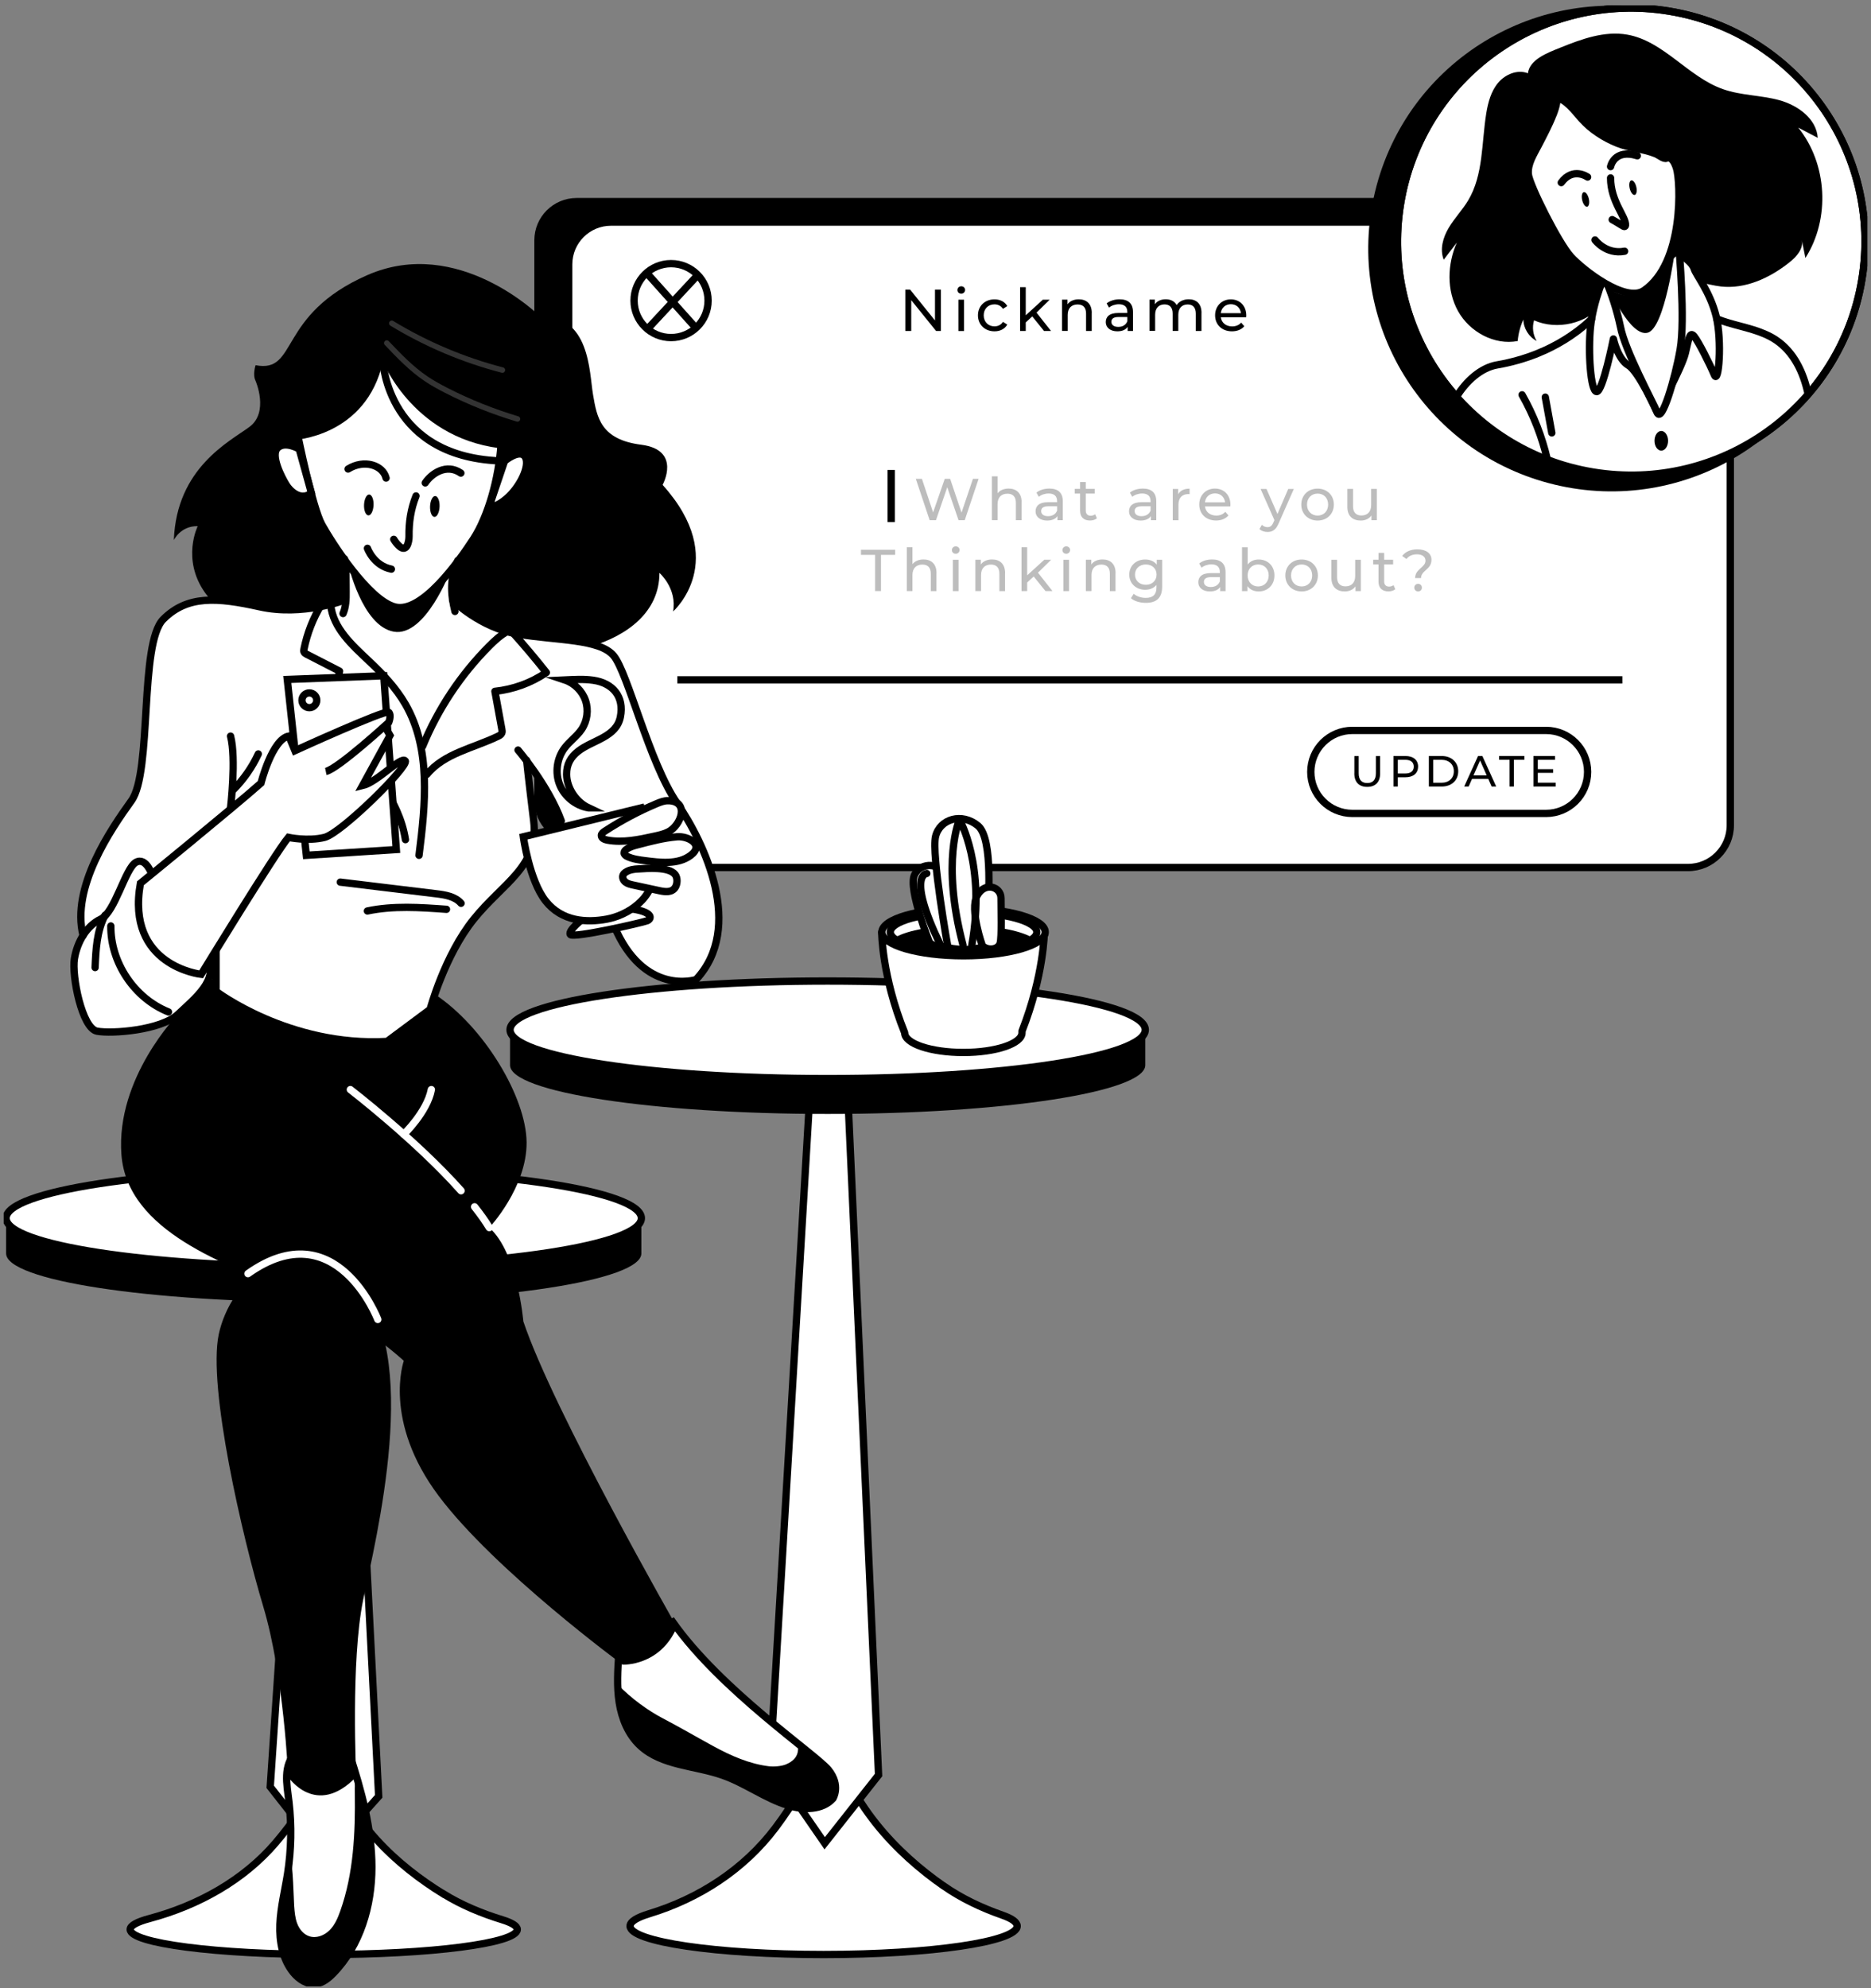 <svg width="256" height="272" viewBox="0 0 256 272" fill="none" xmlns="http://www.w3.org/2000/svg">
<rect x="0" y="0" width="256" height="272" fill="#808080" stroke="none"/>
<g clip-path="url(#clip0_272_1926)">
<path d="M78.902 27.084H226.26C229.456 27.084 232.052 29.677 232.052 32.869V109.591C232.052 112.783 229.456 115.376 226.26 115.376H78.902C75.706 115.376 73.111 112.783 73.111 109.591V32.869C73.111 29.677 75.706 27.084 78.902 27.084Z" fill="black"/>
<path d="M230.959 30.384H83.601C80.403 30.384 77.81 32.974 77.81 36.169V112.898C77.81 116.093 80.403 118.683 83.601 118.683H230.959C234.158 118.683 236.751 116.093 236.751 112.898V36.169C236.751 32.974 234.158 30.384 230.959 30.384Z" fill="white" stroke="black" stroke-miterlimit="10"/>
<path d="M92.676 93.01H221.979" stroke="black" stroke-miterlimit="10"/>
<path d="M96.883 41.126C96.883 43.92 94.617 46.183 91.819 46.183C89.022 46.183 86.756 43.92 86.756 41.126C86.756 38.331 89.022 36.068 91.819 36.068C94.617 36.068 96.883 38.331 96.883 41.126Z" fill="white" stroke="black" stroke-miterlimit="10"/>
<path d="M88.475 37.334L95.217 44.87" stroke="black" stroke-miterlimit="10"/>
<path d="M95.676 37.408L88.785 44.809" stroke="black" stroke-miterlimit="10"/>
<path d="M211.543 111.282H185.033C181.898 111.282 179.35 108.743 179.35 105.604C179.35 102.473 181.892 99.927 185.033 99.927H211.543C214.678 99.927 217.226 102.466 217.226 105.604C217.226 108.736 214.684 111.282 211.543 111.282Z" fill="white" stroke="black" stroke-miterlimit="10"/>
<path d="M185.31 105.806V103.436H185.903V105.786C185.903 106.709 186.328 107.126 187.076 107.126C187.825 107.126 188.256 106.709 188.256 105.786V103.436H188.836V105.806C188.836 107.019 188.175 107.652 187.07 107.652C185.964 107.652 185.303 107.012 185.303 105.806H185.31Z" fill="black"/>
<path d="M194.027 104.884C194.027 105.793 193.373 106.338 192.288 106.338H191.256V107.604H190.663V103.429H192.295C193.38 103.429 194.034 103.974 194.034 104.884H194.027ZM193.434 104.884C193.434 104.284 193.036 103.947 192.268 103.947H191.256V105.82H192.268C193.029 105.82 193.434 105.483 193.434 104.884Z" fill="black"/>
<path d="M195.504 103.429H197.263C198.605 103.429 199.522 104.277 199.522 105.517C199.522 106.756 198.612 107.604 197.263 107.604H195.504V103.429ZM197.23 107.086C198.261 107.086 198.922 106.453 198.922 105.517C198.922 104.581 198.261 103.947 197.23 103.947H196.104V107.086H197.23Z" fill="black"/>
<path d="M203.628 106.561H201.41L200.951 107.604H200.338L202.232 103.429H202.825L204.72 107.604H204.093L203.634 106.561H203.628ZM203.419 106.082L202.515 104.035L201.612 106.082H203.412H203.419Z" fill="black"/>
<path d="M206.547 103.947H205.118V103.429H208.57V103.947H207.14V107.604H206.547V103.947Z" fill="black"/>
<path d="M212.851 107.086V107.604H209.817V103.429H212.763V103.947H210.41V105.227H212.507V105.732H210.41V107.079H212.844L212.851 107.086Z" fill="black"/>
<g opacity="0.26">
<path d="M133.896 65.512L132.001 71.169H131.152L129.608 66.657L128.064 71.169H127.201L125.307 65.512H126.143L127.673 70.105L129.264 65.512H130.006L131.563 70.132L133.121 65.512H133.889H133.896Z" fill="black"/>
<path d="M139.775 68.704V71.169H139V68.792C139 67.95 138.582 67.539 137.847 67.539C137.024 67.539 136.492 68.031 136.492 68.96V71.163H135.716V65.169H136.492V67.485C136.815 67.075 137.348 66.839 138.002 66.839C139.047 66.839 139.782 67.438 139.782 68.698L139.775 68.704Z" fill="black"/>
<path d="M145.418 68.583V71.169H144.683V70.604C144.427 70.994 143.948 71.216 143.274 71.216C142.303 71.216 141.689 70.698 141.689 69.957C141.689 69.27 142.134 68.704 143.409 68.704H144.636V68.549C144.636 67.896 144.258 67.512 143.49 67.512C142.977 67.512 142.465 67.688 142.134 67.97L141.811 67.391C142.256 67.034 142.896 66.839 143.584 66.839C144.757 66.839 145.418 67.405 145.418 68.576V68.583ZM144.642 69.863V69.263H143.442C142.674 69.263 142.458 69.56 142.458 69.923C142.458 70.355 142.815 70.617 143.402 70.617C143.988 70.617 144.447 70.348 144.636 69.856L144.642 69.863Z" fill="black"/>
<path d="M150.076 70.913C149.84 71.115 149.49 71.21 149.139 71.21C148.276 71.21 147.784 70.732 147.784 69.87V67.519H147.056V66.879H147.784V65.943H148.559V66.879H149.787V67.519H148.559V69.836C148.559 70.294 148.802 70.556 149.234 70.556C149.463 70.556 149.679 70.482 149.84 70.355L150.083 70.913H150.076Z" fill="black"/>
<path d="M158.207 68.583V71.169H157.472V70.604C157.216 70.994 156.738 71.216 156.063 71.216C155.093 71.216 154.479 70.698 154.479 69.957C154.479 69.27 154.924 68.704 156.198 68.704H157.425V68.549C157.425 67.896 157.048 67.512 156.279 67.512C155.767 67.512 155.254 67.688 154.924 67.97L154.6 67.391C155.045 67.034 155.686 66.839 156.373 66.839C157.547 66.839 158.207 67.405 158.207 68.576V68.583ZM157.432 69.863V69.263H156.232C155.463 69.263 155.248 69.56 155.248 69.923C155.248 70.355 155.605 70.617 156.191 70.617C156.778 70.617 157.236 70.348 157.425 69.856L157.432 69.863Z" fill="black"/>
<path d="M162.765 66.846V67.6C162.697 67.593 162.643 67.593 162.59 67.593C161.754 67.593 161.241 68.105 161.241 69.041V71.176H160.466V66.893H161.207V67.613C161.484 67.115 162.016 66.852 162.772 66.852L162.765 66.846Z" fill="black"/>
<path d="M168.347 69.284H164.868C164.963 70.038 165.569 70.536 166.419 70.536C166.918 70.536 167.343 70.368 167.653 70.018L168.084 70.516C167.693 70.967 167.107 71.21 166.392 71.21C165.01 71.21 164.086 70.301 164.086 69.021C164.086 67.741 165.003 66.839 166.237 66.839C167.471 66.839 168.354 67.728 168.354 69.041C168.354 69.109 168.347 69.203 168.34 69.277L168.347 69.284ZM164.868 68.725H167.619C167.538 68.004 166.999 67.499 166.244 67.499C165.489 67.499 164.949 67.997 164.868 68.725Z" fill="black"/>
<path d="M177.031 66.886L174.954 71.594C174.577 72.496 174.084 72.779 173.424 72.779C173.012 72.779 172.588 72.644 172.325 72.382L172.655 71.802C172.864 72.004 173.134 72.119 173.424 72.119C173.795 72.119 174.031 71.951 174.24 71.459L174.374 71.163L172.48 66.893H173.289L174.786 70.321L176.262 66.893H177.024L177.031 66.886Z" fill="black"/>
<path d="M178.049 69.028C178.049 67.755 178.993 66.846 180.28 66.846C181.568 66.846 182.505 67.748 182.505 69.028C182.505 70.307 181.568 71.216 180.28 71.216C178.993 71.216 178.049 70.307 178.049 69.028ZM181.723 69.028C181.723 68.112 181.11 67.526 180.28 67.526C179.451 67.526 178.831 68.118 178.831 69.028C178.831 69.937 179.451 70.536 180.28 70.536C181.11 70.536 181.723 69.937 181.723 69.028Z" fill="black"/>
<path d="M188.384 66.886V71.169H187.649V70.523C187.332 70.967 186.8 71.216 186.193 71.216C185.087 71.216 184.352 70.61 184.352 69.351V66.886H185.128V69.263C185.128 70.105 185.546 70.523 186.281 70.523C187.09 70.523 187.609 70.025 187.609 69.102V66.886H188.384Z" fill="black"/>
<path d="M119.745 75.911H117.803V75.21H122.482V75.911H120.54V80.861H119.738V75.911H119.745Z" fill="black"/>
<path d="M128.132 78.403V80.867H127.356V78.49C127.356 77.648 126.938 77.237 126.203 77.237C125.381 77.237 124.848 77.729 124.848 78.658V80.861H124.073V74.867H124.848V77.183C125.172 76.773 125.704 76.537 126.358 76.537C127.403 76.537 128.138 77.136 128.138 78.396L128.132 78.403Z" fill="black"/>
<path d="M130.242 75.257C130.242 74.975 130.471 74.746 130.768 74.746C131.064 74.746 131.293 74.961 131.293 75.237C131.293 75.527 131.078 75.756 130.768 75.756C130.457 75.756 130.242 75.54 130.242 75.257ZM130.377 76.584H131.152V80.867H130.377V76.584Z" fill="black"/>
<path d="M137.516 78.403V80.867H136.741V78.49C136.741 77.648 136.323 77.237 135.588 77.237C134.766 77.237 134.233 77.729 134.233 78.658V80.861H133.458V76.577H134.199V77.224C134.516 76.786 135.062 76.537 135.743 76.537C136.788 76.537 137.523 77.136 137.523 78.396L137.516 78.403Z" fill="black"/>
<path d="M141.433 78.867L140.543 79.689V80.861H139.768V74.867H140.543V78.712L142.883 76.577H143.82L142.02 78.349L144.002 80.861H143.045L141.433 78.867Z" fill="black"/>
<path d="M145.364 75.257C145.364 74.975 145.593 74.746 145.89 74.746C146.186 74.746 146.416 74.961 146.416 75.237C146.416 75.527 146.2 75.756 145.89 75.756C145.58 75.756 145.364 75.54 145.364 75.257ZM145.499 76.584H146.274V80.867H145.499V76.584Z" fill="black"/>
<path d="M152.632 78.403V80.867H151.856V78.49C151.856 77.648 151.438 77.237 150.703 77.237C149.881 77.237 149.348 77.729 149.348 78.658V80.861H148.573V76.577H149.315V77.224C149.631 76.786 150.178 76.537 150.859 76.537C151.904 76.537 152.638 77.136 152.638 78.396L152.632 78.403Z" fill="black"/>
<path d="M159.01 76.584V80.281C159.01 81.79 158.241 82.477 156.785 82.477C156.003 82.477 155.207 82.261 154.742 81.837L155.113 81.238C155.511 81.575 156.131 81.797 156.764 81.797C157.776 81.797 158.234 81.325 158.234 80.362V80.026C157.863 80.47 157.304 80.686 156.69 80.686C155.457 80.686 154.513 79.844 154.513 78.611C154.513 77.379 155.45 76.544 156.69 76.544C157.331 76.544 157.911 76.779 158.275 77.244V76.584H159.01ZM158.248 78.611C158.248 77.776 157.634 77.224 156.778 77.224C155.922 77.224 155.295 77.783 155.295 78.611C155.295 79.44 155.908 80.005 156.778 80.005C157.648 80.005 158.248 79.433 158.248 78.611Z" fill="black"/>
<path d="M167.686 78.281V80.867H166.952V80.302C166.695 80.692 166.217 80.915 165.542 80.915C164.572 80.915 163.958 80.396 163.958 79.655C163.958 78.968 164.403 78.403 165.677 78.403H166.904V78.248C166.904 77.594 166.527 77.21 165.758 77.21C165.246 77.21 164.733 77.385 164.403 77.668L164.079 77.089C164.524 76.732 165.165 76.537 165.853 76.537C167.026 76.537 167.686 77.103 167.686 78.275V78.281ZM166.911 79.554V78.955H165.711C164.942 78.955 164.727 79.251 164.727 79.615C164.727 80.046 165.084 80.308 165.671 80.308C166.257 80.308 166.716 80.039 166.904 79.547L166.911 79.554Z" fill="black"/>
<path d="M174.374 78.726C174.374 80.032 173.458 80.915 172.21 80.915C171.577 80.915 171.03 80.672 170.68 80.187V80.867H169.938V74.874H170.714V77.231C171.071 76.773 171.603 76.544 172.21 76.544C173.464 76.544 174.374 77.419 174.374 78.726ZM173.592 78.726C173.592 77.81 172.972 77.224 172.143 77.224C171.314 77.224 170.707 77.817 170.707 78.726C170.707 79.635 171.327 80.234 172.143 80.234C172.959 80.234 173.592 79.635 173.592 78.726Z" fill="black"/>
<path d="M175.864 78.726C175.864 77.446 176.808 76.544 178.096 76.544C179.384 76.544 180.321 77.446 180.321 78.726C180.321 80.005 179.384 80.915 178.096 80.915C176.808 80.915 175.864 79.999 175.864 78.726ZM179.539 78.726C179.539 77.81 178.925 77.224 178.096 77.224C177.267 77.224 176.646 77.817 176.646 78.726C176.646 79.635 177.267 80.234 178.096 80.234C178.925 80.234 179.539 79.635 179.539 78.726Z" fill="black"/>
<path d="M186.2 76.584V80.867H185.465V80.221C185.148 80.665 184.615 80.915 184.009 80.915C182.903 80.915 182.168 80.308 182.168 79.049V76.584H182.943V78.962C182.943 79.803 183.361 80.221 184.096 80.221C184.905 80.221 185.424 79.722 185.424 78.8V76.584H186.2Z" fill="black"/>
<path d="M190.906 80.612C190.67 80.814 190.319 80.908 189.969 80.908C189.106 80.908 188.613 80.43 188.613 79.568V77.217H187.885V76.577H188.613V75.641H189.389V76.577H190.616V77.217H189.389V79.534C189.389 79.992 189.631 80.254 190.063 80.254C190.292 80.254 190.508 80.18 190.67 80.052L190.912 80.612H190.906Z" fill="black"/>
<path d="M195.045 76.705C195.045 76.187 194.614 75.837 193.886 75.837C193.232 75.837 192.76 76.066 192.436 76.476L191.849 76.059C192.294 75.486 192.996 75.156 193.946 75.156C195.113 75.156 195.861 75.695 195.861 76.591C195.861 77.938 194.432 78.025 194.432 79.089H193.623C193.623 77.823 195.045 77.641 195.045 76.712V76.705ZM193.508 80.396C193.508 80.106 193.724 79.877 194.034 79.877C194.344 79.877 194.553 80.106 194.553 80.396C194.553 80.686 194.337 80.915 194.034 80.915C193.73 80.915 193.508 80.679 193.508 80.396Z" fill="black"/>
</g>
<path d="M121.936 64.293V71.425" stroke="black" stroke-miterlimit="10"/>
<path d="M128.738 39.624V45.281H128.078L124.68 41.065V45.281H123.871V39.624H124.531L127.929 43.84V39.624H128.738Z" fill="black"/>
<path d="M130.997 39.678C130.997 39.395 131.219 39.166 131.523 39.166C131.826 39.166 132.049 39.381 132.049 39.657C132.049 39.947 131.833 40.176 131.523 40.176C131.213 40.176 130.997 39.961 130.997 39.678ZM131.132 41.004H131.907V45.288H131.132V41.004Z" fill="black"/>
<path d="M133.808 43.139C133.808 41.86 134.752 40.957 136.074 40.957C136.842 40.957 137.483 41.274 137.82 41.873L137.233 42.25C136.957 41.833 136.539 41.637 136.067 41.637C135.224 41.637 134.597 42.23 134.597 43.139C134.597 44.048 135.231 44.648 136.067 44.648C136.539 44.648 136.957 44.453 137.233 44.035L137.82 44.405C137.483 45.005 136.842 45.328 136.074 45.328C134.752 45.328 133.808 44.412 133.808 43.139Z" fill="black"/>
<path d="M141.238 43.288L140.348 44.109V45.281H139.573V39.287H140.348V43.133L142.687 40.998H143.624L141.824 42.769L143.806 45.281H142.849L141.238 43.288Z" fill="black"/>
<path d="M149.375 42.816V45.281H148.6V42.904C148.6 42.062 148.182 41.651 147.447 41.651C146.625 41.651 146.092 42.142 146.092 43.072V45.274H145.317V40.991H146.058V41.637C146.375 41.2 146.921 40.95 147.602 40.95C148.647 40.95 149.382 41.55 149.382 42.809L149.375 42.816Z" fill="black"/>
<path d="M155.025 42.695V45.281H154.29V44.715C154.034 45.106 153.555 45.328 152.881 45.328C151.91 45.328 151.297 44.809 151.297 44.069C151.297 43.382 151.742 42.816 153.016 42.816H154.243V42.661C154.243 42.008 153.865 41.624 153.097 41.624C152.584 41.624 152.072 41.799 151.742 42.082L151.418 41.503C151.863 41.146 152.504 40.95 153.191 40.95C154.364 40.95 155.025 41.516 155.025 42.688V42.695ZM154.25 43.968V43.368H153.05C152.281 43.368 152.065 43.665 152.065 44.028C152.065 44.459 152.423 44.722 153.009 44.722C153.596 44.722 154.054 44.453 154.243 43.961L154.25 43.968Z" fill="black"/>
<path d="M164.39 42.816V45.281H163.614V42.904C163.614 42.062 163.21 41.651 162.509 41.651C161.733 41.651 161.221 42.142 161.221 43.072V45.274H160.446V42.897C160.446 42.055 160.041 41.644 159.34 41.644C158.565 41.644 158.052 42.136 158.052 43.065V45.267H157.277V40.984H158.018V41.624C158.329 41.186 158.854 40.944 159.502 40.944C160.149 40.944 160.709 41.2 160.992 41.739C161.315 41.254 161.915 40.944 162.643 40.944C163.688 40.944 164.396 41.543 164.396 42.803L164.39 42.816Z" fill="black"/>
<path d="M170.518 43.402H167.039C167.134 44.156 167.74 44.655 168.59 44.655C169.089 44.655 169.513 44.486 169.824 44.136L170.255 44.634C169.864 45.086 169.277 45.328 168.563 45.328C167.181 45.328 166.257 44.412 166.257 43.139C166.257 41.866 167.174 40.957 168.408 40.957C169.642 40.957 170.525 41.846 170.525 43.16C170.525 43.227 170.518 43.321 170.511 43.395L170.518 43.402ZM167.039 42.843H169.79C169.709 42.122 169.17 41.617 168.414 41.617C167.659 41.617 167.12 42.116 167.039 42.843Z" fill="black"/>
<path d="M252.792 41.797C257.101 23.965 246.122 6.019 228.271 1.715C210.419 -2.589 192.455 8.377 188.146 26.21C183.837 44.042 194.816 61.988 212.667 66.292C230.519 70.596 248.483 59.63 252.792 41.797Z" fill="black"/>
<path d="M254.75 38.25C257.623 20.839 245.823 4.399 228.394 1.529C210.965 -1.341 194.507 10.447 191.634 27.857C188.761 45.268 200.561 61.708 217.99 64.578C235.419 67.448 251.877 55.66 254.75 38.25Z" fill="white" stroke="black" stroke-miterlimit="10"/>
<path d="M247.396 53.908C241.531 60.697 232.861 64.994 223.179 64.994C219.141 64.994 215.271 64.246 211.718 62.879C206.904 61.033 202.65 58.057 199.293 54.279C200.58 52.177 202.596 50.298 204.882 49.914C205.799 49.76 206.709 49.551 207.612 49.295C207.828 49.241 208.037 49.18 208.246 49.113C208.839 48.931 209.426 48.729 209.999 48.507C210.289 48.392 210.572 48.278 210.855 48.15C211.179 48.015 211.489 47.874 211.806 47.726C212.116 47.571 212.426 47.416 212.729 47.254C213.033 47.093 213.336 46.924 213.633 46.749C213.929 46.574 214.226 46.392 214.516 46.204C214.759 46.049 214.995 45.887 215.231 45.719C215.311 45.672 215.392 45.611 215.473 45.55C215.716 45.375 215.952 45.193 216.188 45.012C216.188 45.012 216.19 45.009 216.195 45.005C216.471 44.789 216.734 44.574 216.997 44.345C217.26 44.123 217.509 43.887 217.766 43.651C217.766 43.651 217.765 43.644 217.772 43.644C218.264 43.173 218.743 42.675 219.195 42.149L220.975 41.846L221.244 41.799L228.054 40.634L230.272 40.25L230.845 40.156C231.593 41.819 233.171 42.897 234.89 43.604C234.964 43.638 235.038 43.671 235.112 43.698C235.53 43.867 235.955 44.008 236.38 44.136C238.632 44.816 241.025 45.207 242.98 46.507C245.448 48.157 246.763 50.945 247.396 53.908Z" fill="white"/>
<path d="M219.323 41.617C217.105 44.278 213.066 45.22 209.898 43.826C209.614 44.762 209.749 45.813 210.255 46.648C209.183 46.096 208.455 44.924 208.435 43.718C208.01 44.641 207.747 45.638 207.659 46.655C204.47 47.268 201.079 45.409 199.502 42.574C197.917 39.738 198.018 36.149 199.333 33.179C198.733 33.96 198.133 34.748 197.54 35.529C196.967 34.108 197.445 32.471 198.227 31.158C199.009 29.845 200.095 28.727 200.884 27.414C202.98 23.905 202.704 19.541 203.358 15.507C203.601 14.011 204.012 12.476 204.989 11.318C205.967 10.159 207.639 9.465 209.055 10.024C209.304 8.132 211.691 7.243 213.464 6.529C216.397 5.344 219.532 4.192 222.647 4.738C227.636 5.613 230.966 10.523 235.753 12.2C238.227 13.069 240.931 13.015 243.459 13.708C245.987 14.402 248.549 16.247 248.711 18.86C247.821 18.389 246.931 17.924 246.041 17.453C250.032 22.403 250.45 29.932 247.025 35.293C246.857 34.465 246.688 33.636 246.527 32.808C246.803 34.014 245.812 35.125 244.841 35.893C242.178 38.014 238.834 39.577 235.45 39.193C234.445 39.078 233.474 38.795 232.476 38.634C229.591 38.169 226.543 38.748 224.035 40.257C222.728 41.045 220.867 41.745 219.343 41.624L219.323 41.617Z" fill="black"/>
<path d="M220.509 35.933C219.545 37.253 217.988 41.334 217.624 44.695C217.267 48.056 217.624 53.578 218.467 53.578C219.309 53.578 220.752 46.372 220.752 46.372C220.752 46.372 221.352 49.133 222.795 49.975C224.238 50.817 226.759 56.461 226.759 56.461C226.759 56.461 230.123 50.339 230.602 48.298C231.081 46.258 231.202 45.294 231.802 46.015C232.402 46.736 233.966 49.854 234.566 51.295C235.166 52.736 235.645 46.614 234.809 43.254C233.966 39.893 232.045 37.61 231.802 36.768C231.559 35.926 230.238 35.084 230.238 35.084C225.552 30.161 221.467 34.606 220.503 35.926L220.509 35.933Z" fill="white" stroke="black" stroke-linecap="round" stroke-linejoin="round"/>
<path d="M219.552 37.974C220.496 40.136 221.224 42.392 221.716 44.695C222.316 47.934 226.166 55.019 226.766 56.461C227.366 57.902 229.173 51.901 229.887 47.813C230.609 43.732 229.719 33.845 229.719 33.845C226.355 38.29 219.552 37.967 219.552 37.967V37.974Z" fill="white" stroke="black" stroke-linecap="round" stroke-linejoin="round"/>
<path d="M212.5 15.675C211.934 17.136 211.192 18.517 210.477 19.904C209.85 21.123 208.987 22.403 209.116 23.831C209.25 25.306 213.228 33.226 214.914 35.084C216.599 36.943 222.404 41.462 224.919 39.758C230.467 35.987 229.968 24.814 229.375 22.989C228.789 21.164 228.027 21.635 228.02 21.642C227.703 21.837 226.908 21.191 226.611 21.07C224.898 20.349 223.024 20.302 221.291 19.595C219.471 18.854 217.725 17.742 216.417 16.274C215.332 15.062 214.381 13.668 212.729 13.21C213.262 13.358 212.952 14.537 212.507 15.682L212.5 15.675Z" fill="white" stroke="black" stroke-linecap="round" stroke-linejoin="round"/>
<path d="M213.619 24.982C215.224 22.794 217.226 24.221 217.226 24.221" stroke="black" stroke-linecap="round" stroke-linejoin="round"/>
<path d="M224.029 21.312C220.853 20.315 220.368 22.794 220.368 22.794" stroke="black" stroke-linecap="round" stroke-linejoin="round"/>
<path d="M217.388 27.178C217.516 27.723 217.422 28.222 217.172 28.276C216.923 28.336 216.613 27.939 216.485 27.387C216.356 26.841 216.451 26.343 216.7 26.289C216.95 26.228 217.26 26.626 217.388 27.178Z" fill="black"/>
<path d="M223.887 25.568C224.015 26.114 223.921 26.612 223.671 26.666C223.422 26.72 223.112 26.329 222.984 25.777C222.856 25.232 222.95 24.733 223.199 24.679C223.449 24.619 223.759 25.016 223.887 25.568Z" fill="black"/>
<path d="M220.368 24.343C220.368 27.609 222.532 29.69 222.411 30.842C222.397 30.956 222.276 31.03 222.175 30.976C221.676 30.714 221.082 30.296 220.59 30.047" stroke="black" stroke-linecap="round" stroke-linejoin="round"/>
<path d="M218.237 32.828C218.237 32.828 219.741 34.862 222.289 34.371" stroke="black" stroke-linecap="round" stroke-linejoin="round"/>
<path d="M220.179 39.509C220.179 39.509 223.051 46.103 225.424 45.523C227.797 44.951 229.193 34.128 229.193 34.128C229.193 34.128 226.375 39.415 224.022 40.243C222.067 40.93 220.186 39.509 220.186 39.509H220.179Z" fill="black"/>
<path d="M217.766 43.651C217.516 43.887 217.26 44.123 216.997 44.345C216.734 44.574 216.471 44.796 216.195 45.005C216.195 45.005 216.192 45.007 216.188 45.012C215.959 45.2 215.716 45.375 215.473 45.55C215.392 45.611 215.311 45.672 215.231 45.719C214.995 45.894 214.759 46.049 214.516 46.204C214.226 46.399 213.936 46.581 213.633 46.749C213.336 46.931 213.033 47.099 212.729 47.254C212.426 47.423 212.116 47.578 211.806 47.726C211.496 47.874 211.179 48.022 210.855 48.15C210.572 48.278 210.289 48.399 209.999 48.507C209.426 48.729 208.839 48.931 208.246 49.113C208.037 49.18 207.821 49.241 207.612 49.295C206.709 49.551 205.799 49.76 204.882 49.914C202.596 50.298 200.58 52.177 199.293 54.279" stroke="black" stroke-linecap="round" stroke-linejoin="round"/>
<path d="M247.396 53.908C246.763 50.945 245.448 48.157 242.98 46.507C241.025 45.207 238.632 44.816 236.38 44.136C235.955 44.008 235.53 43.867 235.112 43.698C235.038 43.671 234.964 43.644 234.89 43.611" stroke="black" stroke-linecap="round" stroke-linejoin="round"/>
<path d="M228.236 60.306C228.236 61.054 227.818 61.653 227.305 61.653C226.793 61.653 226.375 61.047 226.375 60.306C226.375 59.565 226.793 58.959 227.305 58.959C227.818 58.959 228.236 59.565 228.236 60.306Z" fill="black"/>
<path d="M208.259 54.016C209.83 56.784 210.997 59.781 211.718 62.879" stroke="black" stroke-linecap="round" stroke-linejoin="round"/>
<path d="M211.435 54.333C211.731 55.962 212.028 57.592 212.325 59.222" stroke="black" stroke-linecap="round" stroke-linejoin="round"/>
<path d="M254.75 38.25C257.623 20.839 245.823 4.399 228.394 1.529C210.965 -1.341 194.507 10.447 191.634 27.857C188.761 45.268 200.561 61.708 217.99 64.578C235.419 67.448 251.877 55.66 254.75 38.25Z" stroke="black" stroke-miterlimit="10"/>
<path d="M129.042 257.971C122.913 253.681 115.861 246.738 113.562 236.622C113.562 236.622 111.182 243.317 106.092 250.065C101.798 255.762 95.662 259.729 88.833 261.81C87.154 262.322 86.21 262.894 86.21 263.501C86.21 265.649 98.062 267.393 112.693 267.393C127.322 267.393 139.175 265.649 139.175 263.501C139.175 262.969 138.447 262.463 137.139 262.006C134.28 261.002 131.529 259.709 129.055 257.971H129.042Z" fill="white" stroke="black" stroke-miterlimit="10"/>
<path d="M110.865 148.801L105.371 241.357L112.841 252.173L120.21 242.838L115.969 149.057L110.865 148.801Z" fill="white" stroke="black" stroke-miterlimit="10"/>
<path d="M143.186 140.881H69.787V145.723C69.787 149.407 89.244 152.397 113.245 152.397C137.247 152.397 156.704 149.407 156.704 145.723V140.881H143.186Z" fill="black"/>
<path d="M113.245 147.562C137.247 147.562 156.704 144.574 156.704 140.888C156.704 137.202 137.247 134.213 113.245 134.213C89.244 134.213 69.787 137.202 69.787 140.888C69.787 144.574 89.244 147.562 113.245 147.562Z" fill="white"/>
<path d="M113.245 147.562C137.247 147.562 156.704 144.574 156.704 140.888C156.704 137.202 137.247 134.213 113.245 134.213C89.244 134.213 69.787 137.202 69.787 140.888C69.787 144.574 89.244 147.562 113.245 147.562Z" stroke="black" stroke-linecap="round" stroke-linejoin="round"/>
<path d="M142.89 127.519H120.641C120.641 127.519 120.641 133.486 123.783 141.292C123.783 142.787 127.376 143.986 131.813 143.986C136.249 143.986 139.836 142.78 139.836 141.292C139.842 141.218 139.842 141.144 139.836 141.069C142.856 133.372 142.89 127.519 142.89 127.519Z" fill="white" stroke="black" stroke-linecap="round" stroke-linejoin="round"/>
<path d="M131.84 130.759C138.009 130.759 143.011 129.308 143.011 127.519C143.011 125.73 138.009 124.28 131.84 124.28C125.67 124.28 120.668 125.73 120.668 127.519C120.668 129.308 125.67 130.759 131.84 130.759Z" fill="white" stroke="black" stroke-linecap="round" stroke-linejoin="round"/>
<path d="M131.84 130.226C137.376 130.226 141.865 129.014 141.865 127.519C141.865 126.024 137.376 124.812 131.84 124.812C126.303 124.812 121.814 126.024 121.814 127.519C121.814 129.014 126.303 130.226 131.84 130.226Z" fill="white" stroke="black" stroke-linecap="round" stroke-linejoin="round"/>
<path d="M122.758 128.664C124.363 129.587 127.821 130.22 131.84 130.22C135.858 130.22 139.316 129.587 140.914 128.664C139.316 127.748 135.851 127.108 131.84 127.108C127.828 127.108 124.363 127.748 122.758 128.664Z" fill="black" stroke="black" stroke-linecap="round" stroke-linejoin="round"/>
<path d="M127.167 128.92C127.167 128.92 124.262 121.673 125.111 119.74C125.961 117.808 128.738 118.05 129.709 119.983C130.68 121.916 131.159 129.162 131.159 129.162C131.159 129.162 128.253 130.132 127.167 128.92Z" fill="white" stroke="black" stroke-miterlimit="10"/>
<path d="M129.709 129.647C129.709 129.647 127.41 116.851 128.01 114.427C128.61 112.002 131.644 111.16 133.815 112.972C135.986 114.784 135.163 123.97 135.163 125.297C135.163 126.623 135.042 129.405 135.042 129.405C133.316 129.964 131.476 130.045 129.709 129.647Z" fill="white" stroke="black" stroke-miterlimit="10"/>
<path d="M134.422 129.405C134.422 129.405 132.628 124.448 133.7 122.515C134.772 120.582 136.963 121.31 136.963 122.879C136.963 124.448 137.085 128.199 136.842 129.041C136.599 129.883 135.271 130.132 134.422 129.405Z" fill="white" stroke="black" stroke-miterlimit="10"/>
<path d="M131.765 129.284C128.738 117.835 131.28 112.13 131.28 112.13C131.28 112.13 134.907 118.414 132.972 129.284" stroke="black" stroke-linecap="round" stroke-linejoin="round"/>
<path d="M126.803 119.498C126.803 119.498 124.019 119.619 128.617 129.162" stroke="black" stroke-linecap="round" stroke-linejoin="round"/>
<path d="M60.645 259.096C54.523 255.318 47.464 249.196 45.165 240.286C45.165 240.286 42.785 246.186 37.695 252.132C33.401 257.15 27.265 260.652 20.436 262.477C18.757 262.928 17.813 263.433 17.813 263.965C17.813 265.858 29.666 267.393 44.295 267.393C58.925 267.393 70.778 265.858 70.778 263.965C70.778 263.501 70.05 263.049 68.742 262.645C65.883 261.763 63.133 260.625 60.658 259.089L60.645 259.096Z" fill="white" stroke="black" stroke-miterlimit="10"/>
<path d="M42.462 162.91L36.974 244.455L44.444 253.978L51.813 245.755L47.572 163.133L42.462 162.91Z" fill="white" stroke="black" stroke-miterlimit="10"/>
<path d="M74.23 166.648H0.837V171.484C0.837 175.168 20.294 178.158 44.295 178.158C68.297 178.158 87.754 175.168 87.754 171.484V166.648H74.236H74.23Z" fill="black"/>
<path d="M44.295 173.329C68.297 173.329 87.754 170.341 87.754 166.655C87.754 162.969 68.297 159.981 44.295 159.981C20.294 159.981 0.837 162.969 0.837 166.655C0.837 170.341 20.294 173.329 44.295 173.329Z" fill="white" stroke="black" stroke-miterlimit="10"/>
<path d="M113.973 246.037C112.517 247.654 109.955 247.647 107.879 247.014C104.723 246.044 102.013 243.97 98.905 242.879C95.089 241.532 90.565 241.586 87.599 238.831C86.075 237.417 85.199 235.417 84.801 233.363C84.774 233.214 84.747 233.06 84.72 232.905C84.376 230.696 84.525 228.439 84.673 226.21L92.055 221.907C96.923 228.81 105.202 235.336 109.942 239.154C111.647 240.542 112.895 241.566 113.353 242.131C115.086 244.253 113.973 246.037 113.973 246.037Z" fill="white"/>
<path d="M84.673 226.21C84.525 228.439 84.376 230.696 84.72 232.905C85.064 235.114 85.954 237.309 87.599 238.831C90.565 241.586 95.089 241.532 98.905 242.879C102.013 243.977 104.723 246.051 107.879 247.014C109.962 247.654 112.524 247.66 113.973 246.044C113.973 246.044 115.079 244.259 113.353 242.131C111.627 240.003 98.683 231.309 92.055 221.914L84.673 226.21Z" stroke="black" stroke-miterlimit="10"/>
<path d="M24.36 138.759C24.36 138.759 15.838 147.427 16.613 157.947C17.382 168.466 30.994 173.086 39.987 176.676C48.974 180.266 55.251 186.172 55.251 186.172C55.251 186.172 52.318 194.382 60.018 204.646C67.724 214.909 85.192 227.739 85.192 227.739C85.192 227.739 90.296 227.995 92.622 222.607C92.622 222.607 75.747 193.102 71.607 180.784C71.607 180.784 70.832 171.389 66.948 167.955C66.948 167.955 72.099 162.459 72.052 156.283C71.998 150.107 66.24 140.477 59.498 136.025L59 137.561L52.959 142.484C52.959 142.484 39.138 143.581 29.558 135.628V133.311L28.796 134.267L24.366 138.766L24.36 138.759Z" fill="black"/>
<path d="M64.933 165.099C65.701 166.069 66.389 167.025 66.948 167.948" stroke="white" stroke-linecap="round" stroke-linejoin="round"/>
<path d="M47.936 149.064C47.936 149.064 56.957 156.014 63.085 162.904" stroke="white" stroke-linecap="round" stroke-linejoin="round"/>
<path d="M55.244 155.185C55.244 155.185 58.44 152.121 59.02 149.064" stroke="white" stroke-linecap="round" stroke-linejoin="round"/>
<path d="M113.973 246.037C112.517 247.654 109.955 247.647 107.879 247.014C104.723 246.044 102.013 243.97 98.905 242.879C95.089 241.532 90.565 241.586 87.599 238.831C86.075 237.417 84.7 234.258 84.504 230.44C86.419 232.413 88.725 234.05 90.639 235.053C92.932 236.252 95.359 237.666 97.631 238.905C99.997 240.192 102.546 241.323 105.215 241.64C105.883 241.72 106.935 241.64 107.555 241.377C109.47 240.555 109.173 239.269 109.213 238.609C110.919 239.996 112.895 241.566 113.353 242.131C115.086 244.253 113.973 246.037 113.973 246.037Z" fill="black"/>
<path d="M50.889 255.439C50.889 260.726 49.298 266.188 45.603 269.973C44.943 270.639 44.174 271.279 43.244 271.401C42.05 271.555 40.911 270.801 40.142 269.878C38.659 268.074 38.201 265.609 38.302 263.272C38.396 260.935 38.983 258.652 39.347 256.342C39.495 255.379 39.61 254.415 39.684 253.446C39.853 251.136 39.805 248.812 39.536 246.509C39.246 244.024 38.693 241.552 40.52 239.653C41.916 238.205 44.538 236.03 46.561 237.68C47.242 238.232 47.552 239.114 47.822 239.949C48.132 240.912 48.442 241.875 48.732 242.852C49.959 246.96 50.896 251.163 50.889 255.439Z" fill="white"/>
<path d="M39.536 246.509C39.92 249.775 39.852 253.089 39.347 256.335C38.983 258.645 38.396 260.928 38.302 263.265C38.208 265.602 38.659 268.067 40.142 269.872C40.904 270.801 42.05 271.549 43.237 271.4C44.167 271.279 44.943 270.639 45.597 269.973C49.291 266.188 50.882 260.726 50.882 255.439C50.882 250.152 49.453 244.973 47.815 239.949C47.545 239.114 47.235 238.232 46.554 237.68C44.531 236.029 41.909 238.212 40.52 239.653C38.686 241.552 39.239 244.024 39.536 246.516V246.509Z" stroke="black" stroke-miterlimit="10"/>
<path d="M39.428 243.094C39.428 243.094 43.23 248.785 48.738 243.094C48.738 243.094 47.977 227.146 49.689 218.896C51.401 210.646 57.86 184.832 48.738 175.915C39.617 166.998 31.452 175.343 29.928 182.556C28.412 189.768 33.158 210.262 36.01 219.752C38.861 229.241 39.428 243.094 39.428 243.094Z" fill="black"/>
<path d="M51.691 180.515C51.691 180.515 46.008 165.658 33.926 174.245" stroke="white" stroke-linecap="round" stroke-linejoin="round"/>
<path d="M50.889 255.439C50.889 260.726 49.298 266.188 45.603 269.973C44.943 270.639 44.174 271.279 43.244 271.4C42.05 271.555 40.911 270.801 40.142 269.878C38.659 268.074 38.201 265.609 38.302 263.272C38.396 260.935 38.983 258.652 39.347 256.342C39.495 255.379 39.61 254.415 39.684 253.446C40.109 255.446 40.19 259.931 40.25 260.76C40.311 261.574 40.379 262.403 40.668 263.164C40.965 263.925 41.518 264.625 42.293 264.888C43.257 265.225 44.363 264.8 45.084 264.08C45.806 263.359 46.224 262.389 46.561 261.426C48.381 256.294 48.624 250.752 48.55 245.31C48.543 244.482 48.529 243.647 48.732 242.852C49.959 246.96 50.896 251.163 50.889 255.439Z" fill="black"/>
<path d="M27.05 71.991C27.05 71.991 24.811 76.476 28.034 81.063C31.257 85.649 41.174 89.946 46.905 87.515C52.635 85.077 62.971 85.198 67.703 88.222C72.436 91.246 90.228 89.158 90.228 78.376C90.228 78.376 92.669 80.51 92.096 83.656C92.096 83.656 99.984 76.685 90.66 66.334C90.66 66.334 93.302 61.559 87.747 60.845C82.192 60.138 81.673 57.127 81.14 53.975C80.608 50.824 80.736 43.133 73.832 43.227C73.832 43.227 62.681 32.189 50.262 37.637C37.85 43.085 40.85 51.106 34.971 49.962C34.971 49.962 34.533 51.255 34.971 52.11C34.971 52.11 36.846 56.407 34.115 58.414C31.391 60.421 24.151 64.01 23.787 73.89C23.787 73.89 24.697 71.937 27.036 71.984L27.05 71.991Z" fill="black"/>
<path d="M45.253 82.76L47.356 81.642V76.463C47.356 76.463 50.592 82.396 54.28 83.022C57.961 83.649 62.222 77.231 62.222 77.231C62.222 77.231 61.494 81.359 62.222 82.389C62.95 83.427 69.045 86.605 69.045 86.605C69.045 86.605 59.694 95.394 57.557 102.109C57.557 102.109 56.916 95.778 52.514 92.438C48.111 89.104 46.15 85.292 45.26 82.746L45.253 82.76Z" fill="white"/>
<path d="M45.253 82.76C45.253 82.76 41.322 84.006 37.648 83.346C33.974 82.686 27.966 80.504 23.611 83.649C19.256 86.794 20.058 99.422 19.573 102.951C19.081 106.48 18.656 109.935 15.636 112.985C12.615 116.036 10.579 124.765 11.368 127.991C11.368 127.991 9.136 131.014 10.761 136.624C12.386 142.235 13.687 141.184 13.687 141.184C13.687 141.184 20.355 141.447 23.8 139.366C23.8 139.366 27.252 136.564 28.405 134.254C29.558 131.944 27.629 127.984 27.629 127.984L29.558 129.984V135.608C29.558 135.608 36.771 140.867 44.167 141.905C52.959 142.464 52.642 142.45 52.642 142.45L58.844 138.079C58.844 138.079 61.541 129.694 64.11 126.664C66.679 123.633 72.713 118.427 73.097 115.349C73.481 112.272 72.16 105.032 72.16 105.032C72.16 105.032 76.562 109.632 77.587 114.844C78.612 120.057 92.419 109.524 92.419 109.524C92.419 109.524 88.347 101.799 87.275 97.65C86.203 93.495 84.565 88.612 80.574 88.013C76.582 87.42 68.715 86.814 68.715 86.814C68.715 86.814 60.051 94.909 57.644 102.425C57.644 102.425 56.734 96.58 52.507 92.431C48.28 88.282 45.374 85.649 45.253 82.74V82.76Z" fill="white"/>
<path opacity="0.6" d="M69.045 86.612C69.045 86.612 59.708 95.63 57.82 101.375C57.82 101.375 55.467 95.28 51.887 91.798C48.307 88.316 46.534 85.555 45.26 82.76L43.547 83.339C43.547 83.339 41.889 87.346 41.626 89.219L46.473 91.811L46.075 100.701C46.075 100.701 54.617 109.497 55.487 114.858L57.827 116.225C57.827 116.225 58.979 109.564 58.433 105.934C58.433 105.934 59.755 104.129 63.092 102.803C66.429 101.476 68.668 100.284 68.668 100.284L67.724 94.573C67.724 94.573 71.904 93.569 74.762 92L70.549 86.976L69.045 86.605V86.612Z" fill="white"/>
<path d="M83.48 124.933C83.48 124.933 85.758 134.496 94.503 134.261C94.503 134.261 95.527 134.725 96.674 132.099C97.82 129.472 98.993 126.765 97.894 121.613C96.795 116.461 93.222 110.756 93.222 110.756L82.751 116.636L83.473 124.926L83.48 124.933Z" fill="white"/>
<path d="M68.276 60.872C68.276 60.872 67.623 49.052 58.845 46.271C50.073 43.489 42.455 50.292 40.756 59.606C40.756 59.606 42.745 69.439 44.046 71.782C45.347 74.126 50.397 82.093 54.044 83.036C57.692 83.979 62.768 76.82 64.784 73.722C66.8 70.617 68.25 65.418 68.546 60.879" fill="white"/>
<path d="M68.276 60.872C68.276 60.872 67.623 49.052 58.845 46.271C50.073 43.489 42.455 50.292 40.756 59.606C40.756 59.606 42.745 69.439 44.046 71.782C45.347 74.126 50.397 82.093 54.044 83.036C57.692 83.979 62.768 76.82 64.784 73.722C66.8 70.617 68.25 65.418 68.546 60.879" stroke="black" stroke-miterlimit="10"/>
<path d="M53.876 73.782C54.078 74.126 54.327 74.436 54.617 74.705C55.642 75.655 55.972 74.146 55.966 73.378C55.939 71.459 56.208 69.634 56.923 67.849" stroke="black" stroke-linecap="round" stroke-linejoin="round"/>
<path d="M58.184 66.064C59 64.825 61.069 63.344 63.058 64.724" stroke="black" stroke-linecap="round" stroke-linejoin="round"/>
<path d="M47.626 64.165C49.81 62.798 52.399 63.626 52.824 65.404" stroke="black" stroke-linecap="round" stroke-linejoin="round"/>
<path d="M60.146 69.317C60.112 70.105 59.795 70.738 59.438 70.718C59.081 70.705 58.811 70.051 58.844 69.263C58.878 68.475 59.195 67.842 59.552 67.863C59.91 67.876 60.179 68.529 60.146 69.317Z" fill="black"/>
<path d="M51.111 69.109C51.078 69.897 50.761 70.53 50.404 70.509C50.046 70.496 49.777 69.843 49.81 69.055C49.844 68.267 50.161 67.634 50.518 67.654C50.876 67.667 51.145 68.321 51.111 69.109Z" fill="black"/>
<path d="M66.948 69.243C66.948 69.243 67.67 69.634 69.389 68.139C71.108 66.644 72.571 63.741 71.87 62.529C71.162 61.316 69.038 63.074 69.038 63.074L66.948 69.243Z" fill="white" stroke="black" stroke-miterlimit="10"/>
<path d="M40.938 61.431C40.938 61.431 39.111 60.333 38.052 61.209C36.879 62.172 38.585 65.411 39.172 66.341C39.913 67.506 41.369 68.496 42.603 67.432L40.938 61.431Z" fill="white" stroke="black" stroke-miterlimit="10"/>
<path d="M50.276 75.015C50.276 75.015 51.118 77.385 53.552 77.864" stroke="black" stroke-linecap="round" stroke-linejoin="round"/>
<path d="M62.634 76.692C61.568 79.056 61.629 81.137 62.249 83.649" stroke="black" stroke-linecap="round" stroke-linejoin="round"/>
<path d="M47.134 76.463C47.41 78.187 47.329 79.238 47.356 80.982C47.37 81.985 47.336 83.022 46.938 83.939" stroke="black" stroke-linecap="round" stroke-linejoin="round"/>
<path d="M40.122 60.205C40.122 60.205 50.1 59.808 52.399 49.463C52.399 49.463 56.768 60.488 69.497 61.431C69.497 61.431 71.769 53.605 70.488 48.574C69.207 43.543 62.937 39.206 54.523 39.9C46.109 40.587 39.158 43.644 40.115 60.205H40.122Z" fill="black"/>
<path d="M29.558 129.997V135.621C29.558 135.621 39.569 143.238 52.959 142.477L58.845 138.099C58.845 138.099 60.813 130.725 64.825 125.748C68.829 120.771 73.785 118.535 73.023 112.319C72.261 106.103 72.052 104.008 72.052 104.008" stroke="black" stroke-linecap="round" stroke-linejoin="round"/>
<path d="M47.134 82.107C47.134 82.107 41.403 84.322 35.551 83.022C29.699 81.723 25.647 81.42 22.344 84.72C19.04 88.02 20.84 105.571 17.988 109.537C15.137 113.504 9.716 121.39 11.368 127.991" stroke="black" stroke-linecap="round" stroke-linejoin="round"/>
<path d="M28.378 131.176C29.949 134.025 26.679 136.571 24.36 138.759C22.04 140.948 15.339 141.46 13.276 141.076C11.213 140.692 9.797 133.479 10.181 131.163C10.566 128.846 11.853 126.657 13.788 125.741C15.723 124.825 17.139 118.804 18.582 117.983C20.024 117.161 20.86 119.835 20.86 119.835" stroke="black" stroke-miterlimit="10"/>
<path d="M46.561 120.683C50.93 121.215 55.305 121.747 59.674 122.273C60.914 122.421 62.27 122.636 63.085 123.579" stroke="black" stroke-linecap="round" stroke-linejoin="round"/>
<path d="M31.547 110.514C31.547 110.514 32.349 103.826 31.547 100.708" stroke="black" stroke-linecap="round" stroke-linejoin="round"/>
<path d="M31.904 108.069C33.326 106.648 34.493 104.971 35.342 103.146" stroke="black" stroke-linecap="round" stroke-linejoin="round"/>
<path d="M80.527 110.521C78.787 110.238 77.237 108.992 76.583 107.362C75.922 105.725 76.185 103.759 77.237 102.351C77.931 101.422 78.929 100.742 79.583 99.779C80.351 98.634 80.554 97.132 80.109 95.832C79.664 94.532 78.585 93.461 77.277 93.024C78.612 92.963 79.852 92.876 81.174 93.064C83.83 93.441 85.442 95.3 84.882 98.088C84.329 100.87 81.052 101.247 79.111 102.776C78.059 103.604 77.52 104.58 77.526 105.927C77.54 107.813 78.821 109.719 80.533 110.521H80.527Z" fill="white" stroke="black" stroke-miterlimit="10"/>
<path d="M61.919 82.107C61.919 82.107 65.627 85.865 70.886 86.754C76.144 87.643 81.996 87.387 83.951 89.697C85.907 92.007 88.826 104.345 92.628 109.854C96.424 115.363 101.872 126.913 95.237 134.018C95.237 134.018 88.064 136.362 83.978 126.569" stroke="black" stroke-linecap="round" stroke-linejoin="round"/>
<path d="M70.879 102.614C70.879 102.614 75.039 107.45 76.798 112.312" stroke="black" stroke-linecap="round" stroke-linejoin="round"/>
<path d="M79.724 125.741C79.724 125.741 82.34 123.862 85.927 124.28C89.514 124.697 89.183 125.707 88.556 125.963C87.929 126.219 78.342 128.408 78.025 127.842C77.715 127.277 79.718 125.741 79.718 125.741H79.724Z" fill="white" stroke="black" stroke-miterlimit="10"/>
<path d="M45.253 82.76C45.556 85.932 48.206 88.282 50.525 90.471C52.399 92.236 54.193 94.135 55.48 96.364C58.993 102.466 58.218 110.029 57.334 117.013" stroke="black" stroke-linecap="round" stroke-linejoin="round"/>
<path d="M43.958 82.733C42.833 84.592 42.03 86.646 41.599 88.774C41.565 88.922 41.538 89.091 41.612 89.225C41.68 89.353 41.821 89.434 41.949 89.501C43.453 90.276 44.956 91.044 46.46 91.818C46.035 93.919 45.88 96.216 45.961 98.364C45.974 98.762 46.001 99.166 46.129 99.543C46.305 100.035 46.655 100.439 46.999 100.829C50.66 104.998 54.611 109.396 55.474 114.871" stroke="black" stroke-linecap="round" stroke-linejoin="round"/>
<path d="M69.47 86.363C68.513 86.868 67.704 87.616 66.942 88.383C63.038 92.303 59.917 97.004 57.82 102.116" stroke="black" stroke-linecap="round" stroke-linejoin="round"/>
<path d="M70.036 86.417C71.668 88.228 73.245 90.094 74.755 92.007C72.672 93.428 70.225 94.317 67.717 94.579C68.034 96.303 68.344 98.028 68.661 99.745C68.695 99.927 68.728 100.115 68.661 100.284C68.573 100.499 68.351 100.627 68.135 100.728C64.791 102.351 60.766 103.058 58.42 105.934" stroke="black" stroke-linecap="round" stroke-linejoin="round"/>
<path d="M52.399 49.463C52.399 49.463 52.986 62.791 69.038 63.074" stroke="black" stroke-linecap="round" stroke-linejoin="round"/>
<path d="M87.754 110.514C87.754 110.514 89.433 114.602 89.527 118.798C89.628 122.993 85.758 125.249 83.008 125.748C80.257 126.246 76.9 126.091 74.661 123.269C72.423 120.448 71.607 114.474 71.607 114.474L87.754 110.514Z" fill="white" stroke="black" stroke-miterlimit="10"/>
<path d="M91.388 109.544C90.855 109.537 90.343 109.739 89.857 109.941C87.37 110.985 84.983 112.258 82.724 113.733C82.522 113.868 82.293 114.036 82.279 114.279C82.252 114.656 82.704 114.864 83.075 114.932C85.239 115.336 87.457 114.858 89.608 114.38C90.228 114.245 90.855 114.103 91.421 113.814C93.201 112.918 94.408 109.578 91.395 109.537L91.388 109.544Z" fill="white" stroke="black" stroke-miterlimit="10"/>
<path d="M92.615 114.481C90.794 114.642 89.021 115.107 87.255 115.572C86.709 115.713 86.149 115.861 85.698 116.205C85.536 116.326 85.381 116.494 85.394 116.696C85.408 116.932 85.644 117.094 85.859 117.188C86.615 117.531 87.451 117.646 88.28 117.747C90.275 118.003 92.743 118.326 94.482 117.033C96.411 115.599 94.192 114.339 92.615 114.481Z" fill="white" stroke="black" stroke-miterlimit="10"/>
<path d="M87.343 118.872C86.749 118.905 86.129 118.986 85.63 119.309C85.475 119.41 85.327 119.538 85.253 119.707C85.104 120.043 85.286 120.454 85.583 120.683C85.873 120.912 86.251 120.993 86.615 121.074C87.828 121.337 89.048 121.599 90.262 121.862C91.017 122.024 91.927 122.138 92.399 121.39C92.696 120.926 92.73 120.091 92.372 119.639C91.496 118.542 88.57 118.804 87.349 118.878L87.343 118.872Z" fill="white" stroke="black" stroke-miterlimit="10"/>
<path d="M14.368 125.216C13.235 127.384 13.114 129.923 13.013 132.368" stroke="black" stroke-linecap="round" stroke-linejoin="round"/>
<path d="M15.164 126.677C15.116 131.695 18.393 136.577 23.052 138.443" stroke="black" stroke-linecap="round" stroke-linejoin="round"/>
<path d="M61.09 124.401C57.476 124.138 53.808 123.882 50.269 124.63" stroke="black" stroke-linecap="round" stroke-linejoin="round"/>
<path d="M52.507 92.451L39.306 92.956L41.916 117.013L54.226 116.225L52.507 92.451Z" fill="white" stroke="black" stroke-miterlimit="10"/>
<path d="M52.629 99.341L53.363 100.614L49.595 107.483C51.644 106.998 54.901 103.388 55.447 104.096C55.986 104.809 46.702 113.989 44.41 114.561C42.118 115.134 39.462 114.561 39.462 114.561C37.655 116.703 27.522 133.298 27.522 133.298C27.522 133.298 17.173 132.18 19.215 120.838C19.215 120.838 31.971 110.453 35.713 107.133C35.713 107.133 37.217 101.321 39.529 100.695L40.352 102.701C40.352 102.701 52.79 97.024 53.188 97.442C53.593 97.859 53.188 98.829 53.188 98.829C53.188 98.829 46.244 105.2 44.579 105.544" fill="white"/>
<path d="M52.629 99.341L53.363 100.614L49.595 107.483C51.644 106.998 54.901 103.388 55.447 104.096C55.986 104.809 46.702 113.989 44.41 114.561C42.118 115.134 39.462 114.561 39.462 114.561C37.655 116.703 27.522 133.298 27.522 133.298C27.522 133.298 17.173 132.18 19.215 120.838C19.215 120.838 31.971 110.453 35.713 107.133C35.713 107.133 37.217 101.139 39.529 100.695L40.352 102.701C40.352 102.701 52.79 97.024 53.188 97.442C53.593 97.859 53.188 98.829 53.188 98.829C53.188 98.829 46.244 105.2 44.579 105.544" stroke="black" stroke-miterlimit="10"/>
<path opacity="0.2" d="M52.918 46.931C54.597 48.696 56.296 50.473 58.319 51.834C59.202 52.426 60.139 52.938 61.09 53.423C64.204 55.013 67.461 56.312 70.805 57.316" stroke="white" stroke-width="0.75" stroke-linecap="round" stroke-linejoin="round"/>
<path opacity="0.2" d="M53.606 44.23C58.305 47.086 63.422 49.255 68.742 50.628" stroke="white" stroke-width="0.75" stroke-linecap="round" stroke-linejoin="round"/>
<path d="M47.626 77.136C47.626 77.136 49.527 85.642 53.869 86.417C58.218 87.191 61.669 77.998 61.669 77.998C61.669 77.998 57.361 83.056 54.644 83.016C51.927 82.975 47.619 77.13 47.619 77.13L47.626 77.136Z" fill="black"/>
<path d="M42.327 96.815C42.885 96.815 43.338 96.363 43.338 95.805C43.338 95.247 42.885 94.795 42.327 94.795C41.768 94.795 41.316 95.247 41.316 95.805C41.316 96.363 41.768 96.815 42.327 96.815Z" fill="white" stroke="black" stroke-miterlimit="10"/>
</g>
<defs>
<clipPath id="clip0_272_1926">
<rect width="255" height="271" fill="white" transform="translate(0.5 0.757)"/>
</clipPath>
</defs>
</svg>
